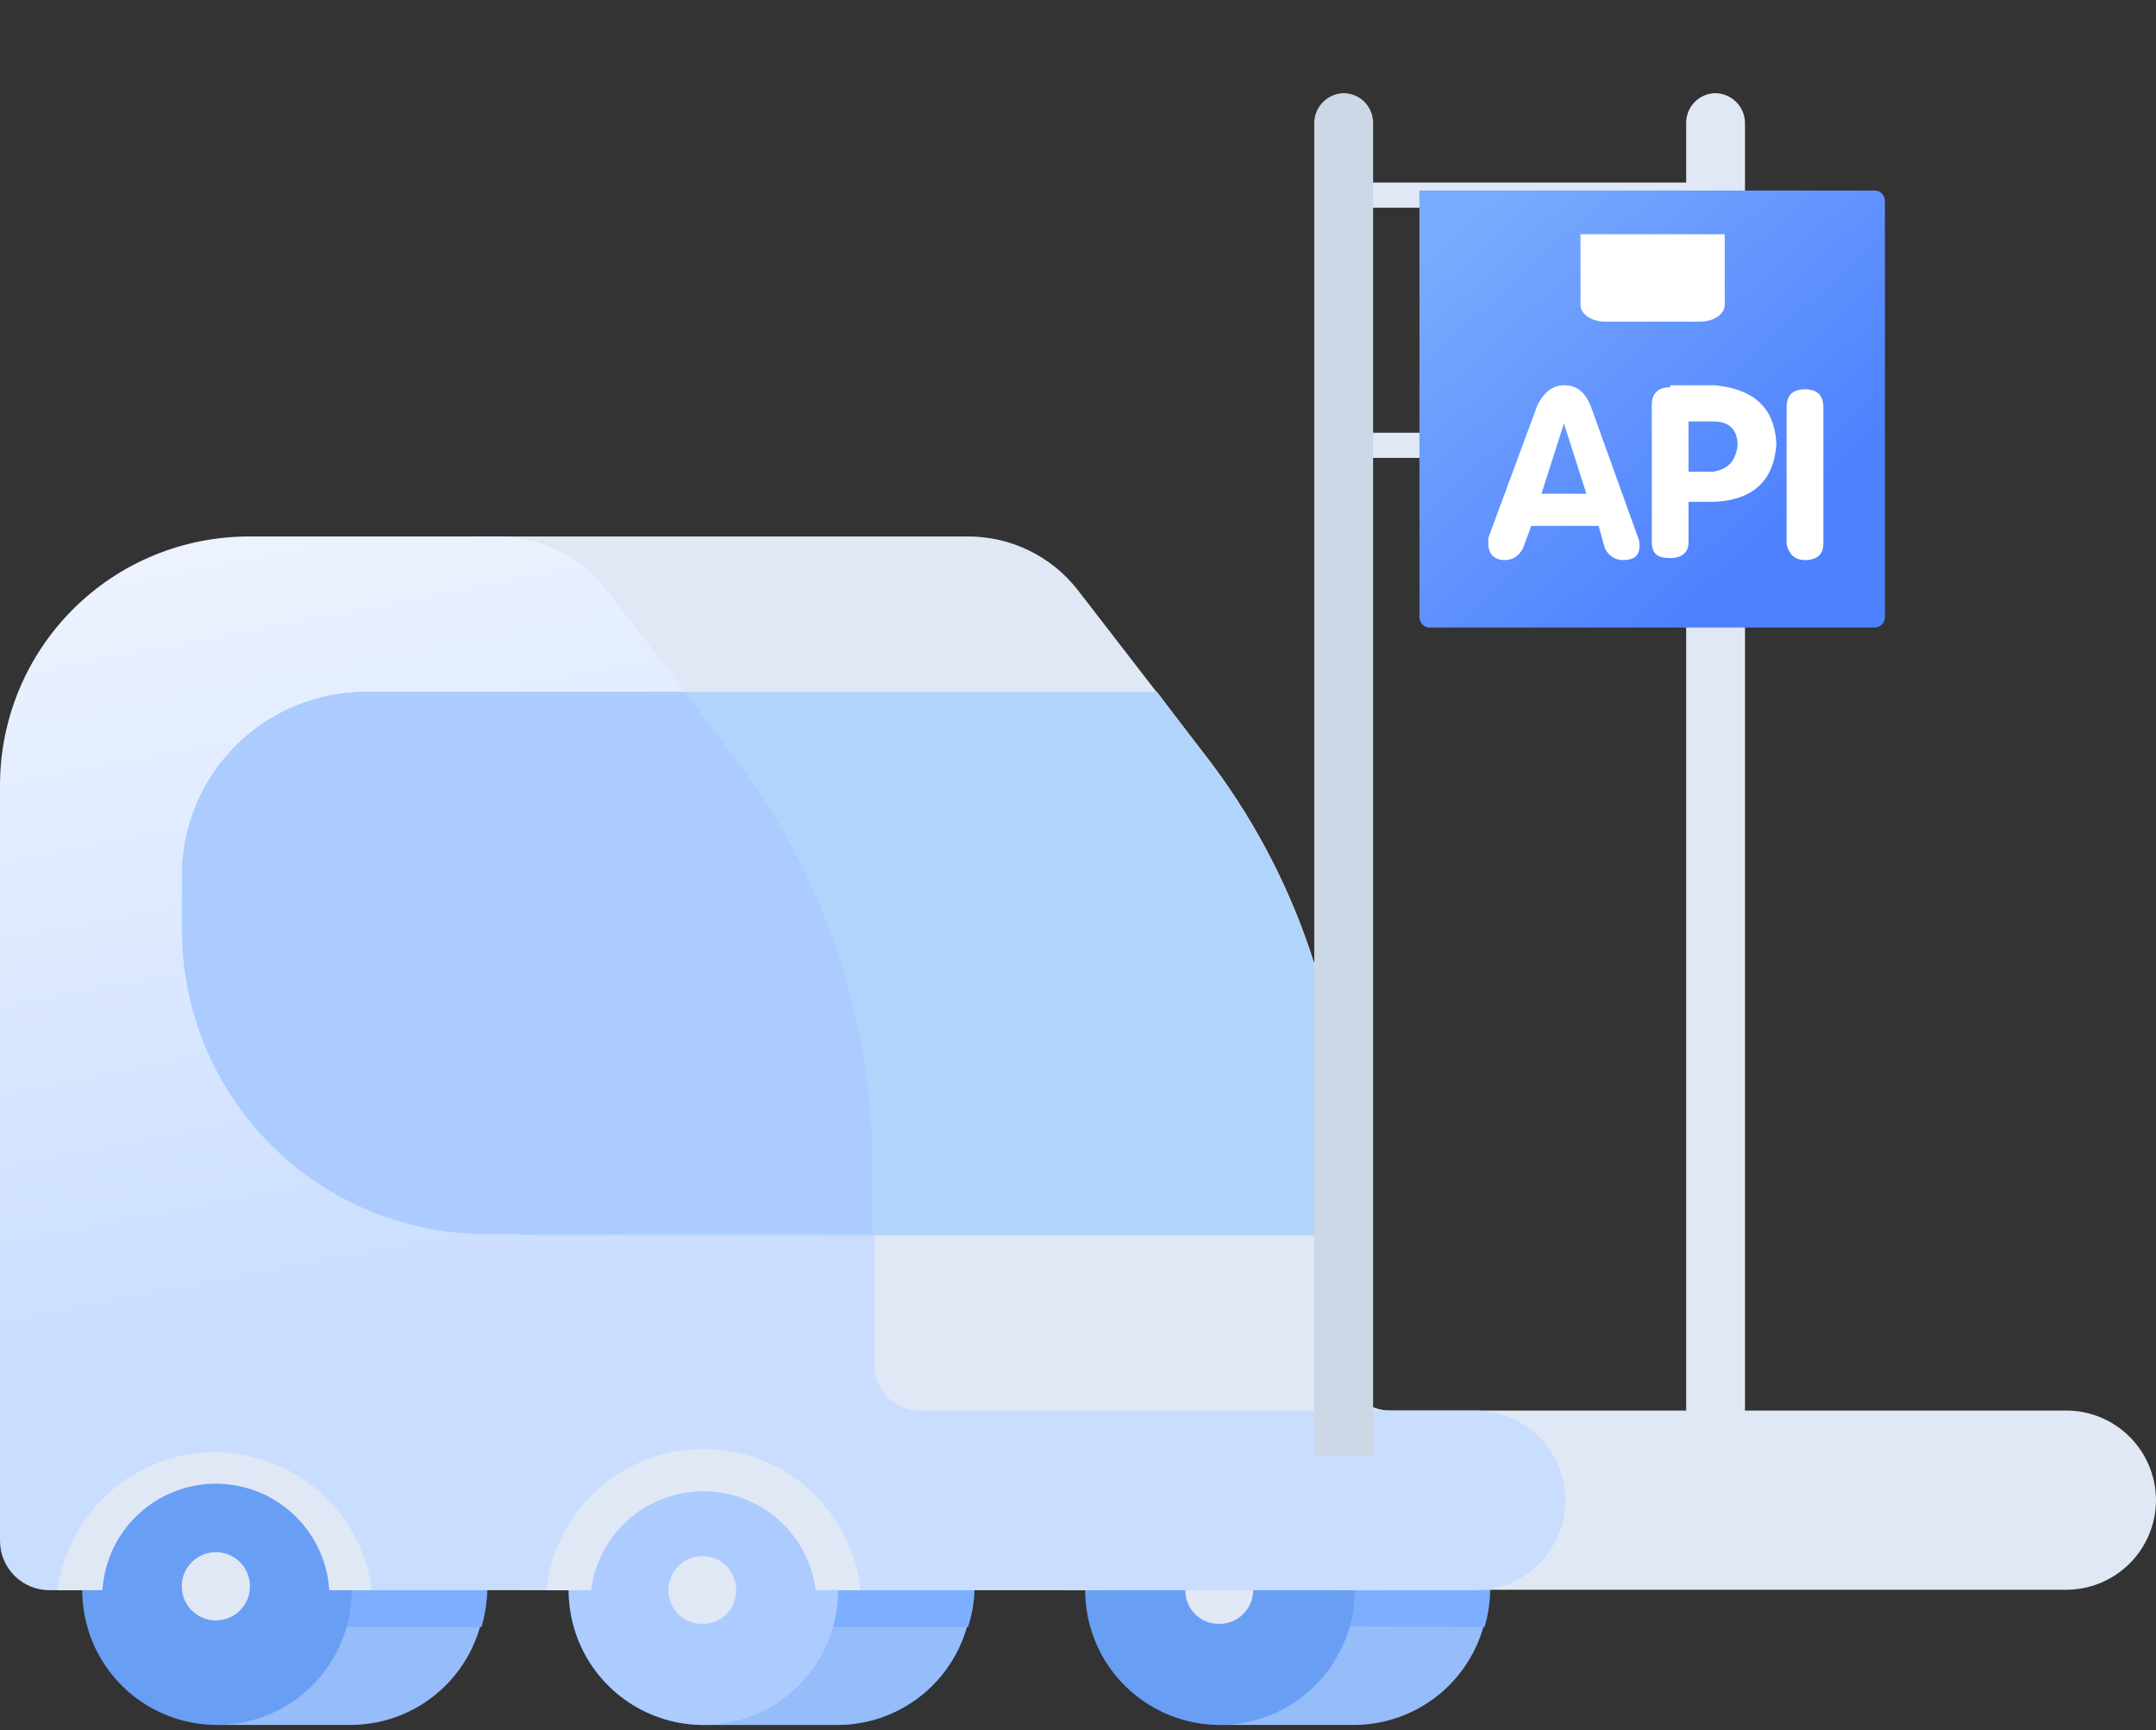<svg width="162" height="130" viewBox="0 0 162 130" fill="none" xmlns="http://www.w3.org/2000/svg">
<rect x="0" y="0" width="162" height="130" fill="#333333" stroke="none"/>
<g clip-path="url(#clip0_870_10234)">
<path d="M62.977 109.36C61.192 109.349 59.435 109.811 57.886 110.698C56.336 111.586 55.049 112.867 54.154 114.413C53.26 115.958 52.79 117.713 52.793 119.499C52.795 121.284 53.27 123.037 54.169 124.58H52.785V129.609H62.91C65.595 129.609 68.17 128.542 70.069 126.643C71.968 124.745 73.034 122.169 73.034 119.484C73.034 116.799 71.968 114.224 70.069 112.325C68.17 110.426 65.595 109.36 62.91 109.36H62.977Z" fill="#0795FF"/>
<path d="M72.731 122.252C73.382 120.291 73.382 118.172 72.731 116.211H53.359C52.688 118.168 52.688 120.294 53.359 122.252H72.731Z" fill="#156CDD"/>
<path d="M101.788 109.36C100.002 109.349 98.246 109.811 96.696 110.698C95.147 111.586 93.859 112.867 92.965 114.413C92.07 115.958 91.601 117.713 91.603 119.499C91.606 121.284 92.081 123.037 92.979 124.58H91.596V129.609H101.72C104.406 129.609 106.981 128.542 108.879 126.643C110.778 124.745 111.845 122.169 111.845 119.484C111.845 116.799 110.778 114.224 108.879 112.325C106.981 110.426 104.406 109.36 101.72 109.36H101.788Z" fill="#96BCFA"/>
<path d="M111.543 122.252C112.162 120.241 112.103 118.083 111.374 116.109H92.171C91.5 118.067 91.5 120.193 92.171 122.151L111.543 122.252Z" fill="#7DAEFF"/>
<path d="M101.788 119.484C101.788 117.482 101.194 115.524 100.082 113.859C98.969 112.194 97.388 110.897 95.538 110.13C93.688 109.364 91.652 109.164 89.689 109.554C87.725 109.945 85.921 110.909 84.504 112.325C83.088 113.741 82.124 115.545 81.734 117.509C81.343 119.473 81.543 121.509 82.31 123.359C83.076 125.209 84.374 126.79 86.039 127.903C87.704 129.015 89.661 129.609 91.664 129.609C94.349 129.609 96.924 128.542 98.823 126.644C100.722 124.745 101.788 122.17 101.788 119.484Z" fill="#699EF5"/>
<path d="M103.477 119.484H100.102C99.841 117.431 98.841 115.542 97.288 114.173C95.734 112.804 93.735 112.049 91.665 112.049C89.594 112.049 87.595 112.804 86.042 114.173C84.489 115.542 83.488 117.431 83.228 119.484H79.853C79.675 117.827 79.849 116.151 80.361 114.565C80.874 112.979 81.715 111.519 82.829 110.279C83.943 109.04 85.305 108.048 86.828 107.37C88.35 106.691 89.998 106.34 91.665 106.34C93.331 106.34 94.98 106.691 96.502 107.37C98.024 108.048 99.386 109.04 100.501 110.279C101.615 111.519 102.455 112.979 102.968 114.565C103.481 116.151 103.654 117.827 103.477 119.484Z" fill="#DFE8F4"/>
<path d="M94.161 119.484C94.161 118.804 93.891 118.152 93.409 117.671C92.928 117.19 92.276 116.919 91.596 116.919C91.261 116.919 90.929 116.986 90.619 117.115C90.31 117.245 90.029 117.434 89.794 117.673C89.558 117.911 89.373 118.194 89.248 118.505C89.122 118.816 89.06 119.149 89.065 119.484C89.06 119.818 89.123 120.149 89.248 120.458C89.374 120.768 89.56 121.048 89.796 121.284C90.032 121.52 90.313 121.707 90.622 121.832C90.931 121.958 91.262 122.02 91.596 122.016C91.931 122.02 92.264 121.958 92.575 121.833C92.886 121.707 93.169 121.522 93.407 121.286C93.646 121.051 93.836 120.77 93.965 120.461C94.094 120.152 94.161 119.82 94.161 119.484Z" fill="#DFE8F4"/>
<path d="M62.978 119.484C62.978 117.482 62.384 115.524 61.271 113.859C60.159 112.194 58.578 110.897 56.728 110.13C54.878 109.364 52.842 109.164 50.878 109.554C48.914 109.945 47.11 110.909 45.694 112.325C44.278 113.741 43.314 115.545 42.923 117.509C42.532 119.473 42.733 121.509 43.499 123.359C44.266 125.209 45.563 126.79 47.228 127.903C48.893 129.015 50.851 129.609 52.853 129.609C55.538 129.609 58.114 128.542 60.012 126.644C61.911 124.745 62.978 122.17 62.978 119.484Z" fill="#156CDD"/>
<path d="M64.665 119.484H61.29C61.03 117.43 60.029 115.542 58.476 114.173C56.923 112.804 54.923 112.049 52.853 112.049C50.783 112.049 48.783 112.804 47.23 114.173C45.677 115.542 44.676 117.43 44.416 119.484H41.041C41.353 116.569 42.732 113.873 44.913 111.913C47.093 109.954 49.921 108.869 52.853 108.869C55.785 108.869 58.613 109.954 60.794 111.913C62.974 113.873 64.353 116.569 64.665 119.484Z" fill="#DFE8F4"/>
<path d="M55.317 119.484C55.321 119.149 55.259 118.816 55.134 118.505C55.009 118.194 54.823 117.911 54.587 117.673C54.352 117.434 54.071 117.245 53.762 117.115C53.453 116.986 53.121 116.919 52.786 116.919C52.105 116.919 51.453 117.19 50.972 117.671C50.491 118.152 50.221 118.804 50.221 119.484C50.221 119.82 50.287 120.152 50.417 120.461C50.546 120.77 50.735 121.051 50.974 121.286C51.213 121.522 51.496 121.707 51.807 121.833C52.118 121.958 52.45 122.02 52.786 122.016C53.119 122.02 53.45 121.958 53.76 121.832C54.069 121.707 54.35 121.52 54.586 121.284C54.822 121.048 55.008 120.768 55.133 120.458C55.259 120.149 55.321 119.818 55.317 119.484Z" fill="#DFE8F4"/>
<path d="M26.429 109.36C23.744 109.36 21.169 110.426 19.27 112.325C17.371 114.224 16.304 116.799 16.304 119.484C16.312 121.258 16.802 122.996 17.722 124.513H16.203V129.609H26.328C29.013 129.609 31.588 128.542 33.487 126.644C35.386 124.745 36.452 122.17 36.452 119.484C36.452 116.799 35.386 114.224 33.487 112.325C31.588 110.426 29.013 109.36 26.328 109.36H26.429Z" fill="#96BCFA"/>
<path d="M36.181 122.252C36.447 121.329 36.594 120.377 36.619 119.417C36.602 118.324 36.409 117.241 36.046 116.211H16.876C16.205 118.168 16.205 120.294 16.876 122.252H36.181Z" fill="#7DAEFF"/>
<path d="M62.977 109.36C61.192 109.349 59.435 109.811 57.886 110.698C56.336 111.586 55.049 112.867 54.154 114.413C53.26 115.958 52.79 117.713 52.793 119.499C52.795 121.284 53.27 123.037 54.169 124.58H52.785V129.609H62.91C65.595 129.609 68.17 128.542 70.069 126.643C71.968 124.745 73.034 122.169 73.034 119.484C73.034 116.799 71.968 114.224 70.069 112.325C68.17 110.426 65.595 109.36 62.91 109.36H62.977Z" fill="#96BCFA"/>
<path d="M72.731 122.252C73.382 120.291 73.382 118.172 72.731 116.211H53.359C52.688 118.168 52.688 120.294 53.359 122.252H72.731Z" fill="#7DAEFF"/>
<path d="M155.25 105.985H104.627C104.17 106.008 103.713 105.937 103.284 105.778C102.855 105.619 102.463 105.374 102.131 105.058C101.8 104.742 101.536 104.363 101.356 103.942C101.176 103.521 101.083 103.068 101.084 102.61V87.524C101.084 76.355 97.368 65.503 90.52 56.678L81.003 44.36C80.027 43.097 78.774 42.075 77.34 41.373C75.907 40.671 74.331 40.307 72.735 40.31H35.611V115.738C35.611 116.723 36.002 117.667 36.699 118.363C37.395 119.06 38.339 119.451 39.324 119.451H155.25C157.041 119.451 158.757 118.74 160.023 117.474C161.289 116.208 162 114.491 162 112.701C161.991 110.917 161.276 109.208 160.011 107.95C158.747 106.691 157.035 105.985 155.25 105.985Z" fill="#DFE8F4"/>
<path d="M110.865 105.985H69.084C68.189 105.985 67.33 105.629 66.697 104.996C66.064 104.364 65.709 103.505 65.709 102.61V87.524C65.709 76.355 61.993 65.503 55.145 56.678L45.595 44.36C44.598 43.069 43.312 42.031 41.841 41.328C40.37 40.624 38.754 40.276 37.124 40.31H18.731C16.273 40.306 13.838 40.786 11.565 41.724C9.293 42.661 7.228 44.038 5.488 45.774C3.749 47.511 2.368 49.573 1.427 51.844C0.485 54.115 0 56.549 0 59.007V115.738C-0.004 116.232 0.089 116.721 0.276 117.177C0.463 117.634 0.739 118.048 1.087 118.397C1.436 118.746 1.851 119.022 2.307 119.208C2.764 119.395 3.253 119.489 3.746 119.484H110.865C112.655 119.484 114.372 118.773 115.637 117.507C116.903 116.242 117.614 114.525 117.614 112.735C117.614 110.945 116.903 109.228 115.637 107.962C114.372 106.696 112.655 105.985 110.865 105.985Z" fill="url(#paint0_linear_870_10234)"/>
<path d="M101.047 87.524C101.047 76.355 97.331 65.503 90.484 56.678L86.94 51.987H27.475C25.66 51.987 23.862 52.345 22.185 53.041C20.508 53.737 18.985 54.756 17.703 56.042C16.421 57.327 15.405 58.853 14.713 60.531C14.021 62.21 13.668 64.008 13.672 65.824C13.672 72.984 16.516 79.852 21.58 84.915C26.643 89.978 33.51 92.823 40.671 92.823H101.047V87.524Z" fill="#B1D4FC"/>
<path d="M131.118 109.36H126.697V9.227C126.697 8.642 126.927 8.081 127.338 7.664C127.748 7.247 128.306 7.009 128.891 7C129.479 7.009 130.04 7.246 130.456 7.662C130.872 8.078 131.11 8.639 131.118 9.227V109.36Z" fill="#DFE8F4"/>
<path d="M100.98 32.514H128.182V34.404H100.98V32.514ZM100.98 13.716H128.182V15.606H100.98V13.716Z" fill="#DFE8F4"/>
<path d="M103.173 109.36H98.752V9.227C98.761 8.639 98.998 8.078 99.414 7.662C99.83 7.246 100.391 7.009 100.979 7C101.564 7.009 102.122 7.247 102.533 7.664C102.943 8.081 103.173 8.642 103.173 9.227V109.36Z" fill="#CCD8E5"/>
<path d="M54.98 56.678L51.437 51.987H27.475C25.66 51.987 23.862 52.345 22.185 53.041C20.508 53.737 18.985 54.756 17.703 56.042C16.421 57.327 15.405 58.853 14.713 60.531C14.021 62.21 13.668 64.008 13.672 65.824V69.84C13.668 72.843 14.255 75.818 15.401 78.594C16.548 81.37 18.23 83.892 20.352 86.018C22.474 88.143 24.994 89.829 27.768 90.979C30.543 92.129 33.517 92.722 36.52 92.722H65.544V87.524C65.544 76.355 61.827 65.503 54.98 56.678ZM62.979 119.484C62.979 117.482 62.385 115.524 61.273 113.859C60.16 112.194 58.579 110.897 56.729 110.13C54.879 109.364 52.843 109.164 50.879 109.554C48.915 109.945 47.111 110.909 45.695 112.325C44.279 113.741 43.315 115.545 42.924 117.509C42.533 119.473 42.734 121.509 43.5 123.359C44.267 125.209 45.564 126.79 47.229 127.903C48.894 129.015 50.852 129.609 52.854 129.609C55.539 129.609 58.115 128.542 60.013 126.644C61.912 124.745 62.979 122.17 62.979 119.484Z" fill="#ACCBFF"/>
<path d="M64.665 119.484H61.29C61.03 117.43 60.029 115.542 58.476 114.173C56.923 112.804 54.923 112.049 52.853 112.049C50.783 112.049 48.783 112.804 47.23 114.173C45.677 115.542 44.676 117.43 44.416 119.484H41.041C41.353 116.569 42.732 113.873 44.913 111.913C47.093 109.954 49.921 108.869 52.853 108.869C55.785 108.869 58.613 109.954 60.794 111.913C62.974 113.873 64.353 116.569 64.665 119.484Z" fill="#DFE8F4"/>
<path d="M55.317 119.484C55.321 119.149 55.259 118.816 55.134 118.505C55.009 118.194 54.823 117.911 54.587 117.673C54.352 117.434 54.071 117.245 53.762 117.115C53.453 116.986 53.121 116.919 52.786 116.919C52.105 116.919 51.453 117.19 50.972 117.671C50.491 118.152 50.221 118.804 50.221 119.484C50.221 119.82 50.287 120.152 50.417 120.461C50.546 120.77 50.735 121.051 50.974 121.286C51.213 121.522 51.496 121.707 51.807 121.833C52.118 121.958 52.45 122.02 52.786 122.016C53.119 122.02 53.45 121.958 53.76 121.832C54.069 121.707 54.35 121.52 54.586 121.284C54.822 121.048 55.008 120.768 55.133 120.458C55.259 120.149 55.321 119.818 55.317 119.484Z" fill="#DFE8F4"/>
<path d="M26.429 119.484C26.429 117.482 25.835 115.524 24.723 113.859C23.61 112.194 22.029 110.897 20.179 110.13C18.329 109.364 16.293 109.164 14.329 109.554C12.365 109.945 10.561 110.909 9.145 112.325C7.729 113.741 6.765 115.545 6.374 117.509C5.984 119.473 6.184 121.509 6.95 123.359C7.717 125.209 9.014 126.79 10.679 127.903C12.344 129.015 14.302 129.609 16.304 129.609C18.989 129.609 21.565 128.542 23.463 126.644C25.362 124.745 26.429 122.17 26.429 119.484Z" fill="#699EF5"/>
<path d="M28.115 119.484H24.74C24.604 117.317 23.647 115.283 22.064 113.797C20.48 112.31 18.39 111.483 16.219 111.483C14.047 111.483 11.957 112.31 10.374 113.797C8.791 115.283 7.834 117.317 7.697 119.484H4.322C4.698 116.618 6.104 113.986 8.277 112.079C10.451 110.172 13.243 109.121 16.134 109.121C19.026 109.121 21.818 110.172 23.991 112.079C26.165 113.986 27.57 116.618 27.946 119.484H28.115Z" fill="#DFE8F4"/>
<path d="M18.767 119.484C18.809 119.125 18.774 118.761 18.665 118.417C18.555 118.072 18.375 117.754 18.134 117.484C17.893 117.214 17.598 116.998 17.268 116.85C16.938 116.702 16.581 116.626 16.219 116.626C15.858 116.626 15.5 116.702 15.17 116.85C14.84 116.998 14.545 117.214 14.305 117.484C14.064 117.754 13.883 118.072 13.774 118.417C13.665 118.761 13.63 119.125 13.671 119.484C13.743 120.11 14.043 120.687 14.512 121.105C14.982 121.524 15.59 121.756 16.219 121.756C16.849 121.756 17.456 121.524 17.926 121.105C18.396 120.687 18.695 120.11 18.767 119.484Z" fill="#DFE8F4"/>
<path d="M106.605 14.316H140.869C141.071 14.316 141.265 14.399 141.408 14.547C141.551 14.695 141.632 14.896 141.632 15.105V46.364C141.632 46.573 141.551 46.774 141.408 46.922C141.265 47.07 141.071 47.153 140.869 47.153H107.419C107.217 47.153 107.023 47.07 106.88 46.922C106.737 46.774 106.656 46.573 106.656 46.364V14.316H106.605Z" fill="url(#paint1_linear_870_10234)"/>
<path d="M118.648 17.6H129.594V22.913C129.594 23.245 129.398 23.564 129.049 23.8C128.7 24.035 128.227 24.167 127.733 24.167H120.619C120.374 24.167 120.132 24.135 119.907 24.072C119.681 24.009 119.476 23.916 119.303 23.8C119.13 23.683 118.993 23.545 118.9 23.393C118.806 23.24 118.758 23.077 118.758 22.913V17.6H118.648Z" fill="white"/>
<path d="M111.832 40.422V40.875C111.832 41.63 112.293 42.083 113.06 42.083C113.674 42.083 114.135 41.781 114.442 41.177L115.056 39.516H120.121L120.582 41.177C120.889 41.781 121.349 42.083 121.963 42.083C122.731 42.083 123.192 41.781 123.192 41.026C123.192 40.875 123.192 40.573 123.038 40.271L119.507 30.458C119.047 29.401 118.433 28.948 117.512 28.948C116.591 28.948 115.977 29.552 115.516 30.458L111.832 40.422ZM117.512 31.816L119.2 37.1H115.823L117.512 31.816ZM125.494 29.099C124.573 29.099 124.113 29.552 124.113 30.458V40.724C124.113 41.63 124.573 41.932 125.494 41.932C126.415 41.932 126.876 41.479 126.876 40.724V37.704H128.871C131.788 37.553 133.323 36.044 133.476 33.326C133.323 30.608 131.788 29.25 128.871 28.948H125.494V29.099ZM130.56 33.477C130.406 34.685 129.792 35.289 128.718 35.44H126.876V31.665H128.718C129.946 31.665 130.56 32.269 130.56 33.477ZM135.626 42.083C136.547 42.083 137.007 41.63 137.007 40.875V30.608C137.007 29.703 136.547 29.25 135.626 29.25C134.704 29.25 134.244 29.703 134.244 30.608V40.875C134.397 41.63 134.858 42.083 135.626 42.083Z" fill="white"/>
</g>
<defs>
<linearGradient id="paint0_linear_870_10234" x1="35.459" y1="16.672" x2="50.823" y2="96.513" gradientUnits="userSpaceOnUse">
<stop stop-color="#F8FAFF"/>
<stop offset="1" stop-color="#C9DDFF"/>
</linearGradient>
<linearGradient id="paint1_linear_870_10234" x1="106.605" y1="19.447" x2="129.091" y2="44.158" gradientUnits="userSpaceOnUse">
<stop stop-color="#79ABFE"/>
<stop offset="1" stop-color="#4E81FE"/>
</linearGradient>
<clipPath id="clip0_870_10234">
<rect width="162" height="130" fill="white"/>
</clipPath>
</defs>
</svg>
